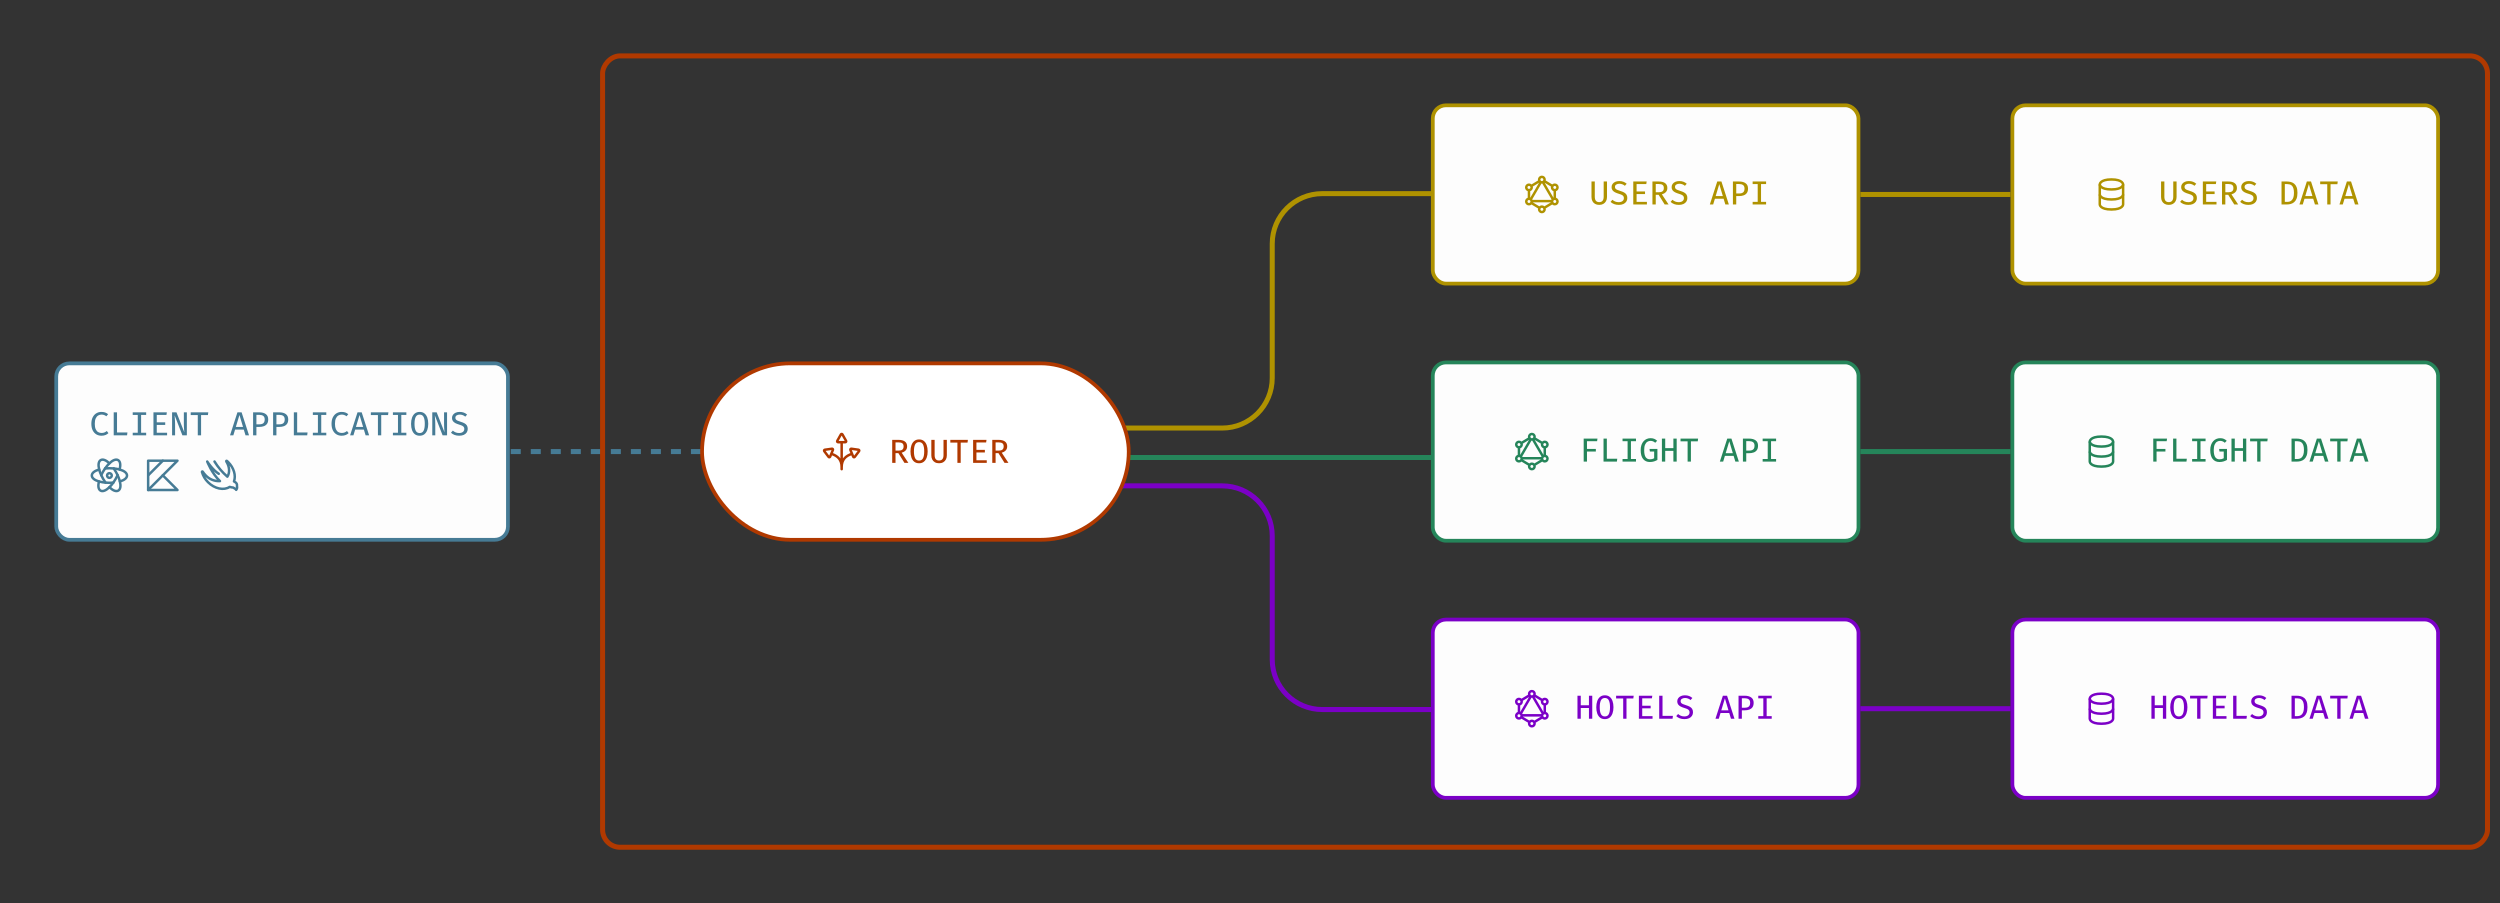 <svg width="999" height="361" viewBox="0 0 999 361" fill="none" xmlns="http://www.w3.org/2000/svg">
<rect x="0" y="0" width="999" height="361" fill="#333333" stroke="none"/>
<path d="M164.095 180.451H281" stroke="#467B95" stroke-width="2" stroke-dasharray="4 4"/>
<rect x="22.474" y="145.201" width="180.5" height="70.5" rx="5.25" fill="#FDFDFD"/>
<rect x="22.474" y="145.201" width="180.5" height="70.5" rx="5.25" stroke="#467B95" stroke-width="1.5"/>
<path d="M40.497 164.597C41.106 164.597 41.617 164.675 42.031 164.831C42.448 164.986 42.839 165.213 43.204 165.511L42.49 166.351C42.206 166.115 41.904 165.944 41.584 165.837C41.264 165.726 40.928 165.671 40.577 165.671C40.093 165.671 39.646 165.788 39.237 166.024C38.828 166.26 38.499 166.646 38.251 167.184C38.002 167.722 37.877 168.444 37.877 169.351C37.877 170.235 37.995 170.946 38.23 171.484C38.471 172.017 38.793 172.406 39.197 172.651C39.606 172.891 40.062 173.011 40.564 173.011C41.066 173.011 41.482 172.933 41.81 172.777C42.144 172.617 42.433 172.435 42.677 172.231L43.337 173.077C43.048 173.362 42.673 173.606 42.211 173.811C41.753 174.015 41.193 174.117 40.531 174.117C39.77 174.117 39.086 173.935 38.477 173.571C37.873 173.206 37.393 172.671 37.037 171.964C36.682 171.253 36.504 170.382 36.504 169.351C36.504 168.32 36.684 167.451 37.044 166.744C37.408 166.037 37.893 165.504 38.497 165.144C39.106 164.78 39.773 164.597 40.497 164.597ZM45.435 173.951V164.764H46.762V172.804H50.922L50.775 173.951H45.435ZM58.407 164.764V165.797H56.387V172.911H58.407V173.951H53.033V172.911H55.053V165.797H53.033V164.764H58.407ZM62.645 165.804V168.757H66.018V169.804H62.645V172.917H66.771V173.951H61.318V164.764H66.671L66.518 165.804H62.645ZM72.883 173.951L69.783 165.984C69.792 166.14 69.809 166.406 69.836 166.784C69.867 167.157 69.896 167.588 69.923 168.077C69.949 168.562 69.963 169.046 69.963 169.531V173.951H68.763V164.764H70.516L73.649 172.751C73.641 172.6 73.621 172.348 73.589 171.997C73.558 171.642 73.529 171.222 73.503 170.737C73.481 170.253 73.469 169.735 73.469 169.184V164.764H74.669V173.951H72.883ZM80.354 165.864V173.951H79.034V165.864H76.207V164.764H83.227L83.087 165.864H80.354ZM97.417 171.664H93.937L93.243 173.951H91.917L94.877 164.764H96.543L99.51 173.951H98.11L97.417 171.664ZM94.243 170.604H97.11L95.683 165.831L94.243 170.604ZM107.175 167.611C107.175 168.326 107.022 168.904 106.715 169.344C106.413 169.78 105.993 170.097 105.455 170.297C104.917 170.497 104.302 170.597 103.608 170.597H102.462V173.951H101.135V164.764H103.568C104.688 164.764 105.568 164.997 106.208 165.464C106.853 165.926 107.175 166.642 107.175 167.611ZM105.775 167.624C105.775 166.948 105.579 166.473 105.188 166.197C104.802 165.922 104.304 165.784 103.695 165.784H102.462V169.557H103.675C104.084 169.557 104.446 169.5 104.762 169.384C105.077 169.268 105.324 169.071 105.502 168.791C105.684 168.511 105.775 168.122 105.775 167.624ZM115.173 167.611C115.173 168.326 115.02 168.904 114.713 169.344C114.411 169.78 113.991 170.097 113.453 170.297C112.915 170.497 112.3 170.597 111.606 170.597H110.46V173.951H109.133V164.764H111.566C112.686 164.764 113.566 164.997 114.206 165.464C114.851 165.926 115.173 166.642 115.173 167.611ZM113.773 167.624C113.773 166.948 113.577 166.473 113.186 166.197C112.8 165.922 112.302 165.784 111.693 165.784H110.46V169.557H111.673C112.082 169.557 112.444 169.5 112.76 169.384C113.075 169.268 113.322 169.071 113.5 168.791C113.682 168.511 113.773 168.122 113.773 167.624ZM117.418 173.951V164.764H118.744V172.804H122.904L122.758 173.951H117.418ZM130.389 164.764V165.797H128.369V172.911H130.389V173.951H125.016V172.911H127.036V165.797H125.016V164.764H130.389ZM136.474 164.597C137.083 164.597 137.594 164.675 138.007 164.831C138.425 164.986 138.816 165.213 139.18 165.511L138.467 166.351C138.183 166.115 137.88 165.944 137.56 165.837C137.24 165.726 136.905 165.671 136.554 165.671C136.069 165.671 135.623 165.788 135.214 166.024C134.805 166.26 134.476 166.646 134.227 167.184C133.978 167.722 133.854 168.444 133.854 169.351C133.854 170.235 133.972 170.946 134.207 171.484C134.447 172.017 134.769 172.406 135.174 172.651C135.583 172.891 136.038 173.011 136.54 173.011C137.043 173.011 137.458 172.933 137.787 172.777C138.12 172.617 138.409 172.435 138.654 172.231L139.314 173.077C139.025 173.362 138.649 173.606 138.187 173.811C137.729 174.015 137.169 174.117 136.507 174.117C135.747 174.117 135.063 173.935 134.454 173.571C133.849 173.206 133.369 172.671 133.014 171.964C132.658 171.253 132.48 170.382 132.48 169.351C132.48 168.32 132.66 167.451 133.02 166.744C133.385 166.037 133.869 165.504 134.474 165.144C135.083 164.78 135.749 164.597 136.474 164.597ZM145.405 171.664H141.925L141.232 173.951H139.905L142.865 164.764H144.532L147.498 173.951H146.098L145.405 171.664ZM142.232 170.604H145.098L143.672 165.831L142.232 170.604ZM152.337 165.864V173.951H151.017V165.864H148.19V164.764H155.21L155.07 165.864H152.337ZM162.381 164.764V165.797H160.361V172.911H162.381V173.951H157.008V172.911H159.028V165.797H157.008V164.764H162.381ZM171.126 169.364C171.126 170.297 170.997 171.122 170.739 171.837C170.482 172.553 170.097 173.113 169.586 173.517C169.079 173.917 168.448 174.117 167.693 174.117C166.937 174.117 166.304 173.922 165.793 173.531C165.286 173.135 164.904 172.582 164.646 171.871C164.388 171.16 164.259 170.328 164.259 169.377C164.259 168.44 164.388 167.613 164.646 166.897C164.904 166.177 165.286 165.615 165.793 165.211C166.304 164.802 166.937 164.597 167.693 164.597C168.448 164.597 169.079 164.795 169.586 165.191C170.097 165.586 170.482 166.142 170.739 166.857C170.997 167.573 171.126 168.408 171.126 169.364ZM169.746 169.364C169.746 168.155 169.586 167.237 169.266 166.611C168.95 165.984 168.426 165.671 167.693 165.671C166.959 165.671 166.433 165.986 166.113 166.617C165.797 167.248 165.639 168.168 165.639 169.377C165.639 170.582 165.802 171.495 166.126 172.117C166.455 172.735 166.977 173.044 167.693 173.044C168.426 173.044 168.95 172.733 169.266 172.111C169.586 171.484 169.746 170.568 169.746 169.364ZM176.857 173.951L173.757 165.984C173.766 166.14 173.784 166.406 173.811 166.784C173.842 167.157 173.871 167.588 173.897 168.077C173.924 168.562 173.937 169.046 173.937 169.531V173.951H172.737V164.764H174.491L177.624 172.751C177.615 172.6 177.595 172.348 177.564 171.997C177.533 171.642 177.504 171.222 177.477 170.737C177.455 170.253 177.444 169.735 177.444 169.184V164.764H178.644V173.951H176.857ZM186.909 171.384C186.909 171.917 186.773 172.391 186.502 172.804C186.235 173.213 185.846 173.535 185.335 173.771C184.829 174.002 184.213 174.117 183.489 174.117C182.786 174.117 182.16 174.011 181.609 173.797C181.058 173.584 180.589 173.291 180.202 172.917L180.955 172.071C181.275 172.368 181.642 172.604 182.055 172.777C182.469 172.951 182.951 173.037 183.502 173.037C183.862 173.037 184.195 172.98 184.502 172.864C184.813 172.744 185.062 172.566 185.249 172.331C185.44 172.091 185.535 171.791 185.535 171.431C185.535 171.146 185.478 170.904 185.362 170.704C185.251 170.5 185.053 170.32 184.769 170.164C184.484 170.008 184.086 169.855 183.575 169.704C182.953 169.522 182.42 169.315 181.975 169.084C181.535 168.848 181.198 168.566 180.962 168.237C180.731 167.904 180.615 167.495 180.615 167.011C180.615 166.535 180.746 166.117 181.009 165.757C181.271 165.393 181.631 165.108 182.089 164.904C182.546 164.7 183.073 164.597 183.669 164.597C184.313 164.597 184.875 164.691 185.355 164.877C185.84 165.064 186.275 165.328 186.662 165.671L185.929 166.497C185.6 166.208 185.246 166 184.869 165.871C184.495 165.737 184.115 165.671 183.729 165.671C183.24 165.671 182.824 165.777 182.482 165.991C182.14 166.2 181.969 166.52 181.969 166.951C181.969 167.208 182.038 167.428 182.175 167.611C182.313 167.788 182.544 167.953 182.869 168.104C183.198 168.255 183.646 168.415 184.215 168.584C184.709 168.731 185.158 168.911 185.562 169.124C185.971 169.333 186.298 169.617 186.542 169.977C186.786 170.333 186.909 170.802 186.909 171.384Z" fill="#467B95"/>
<g clip-path="url(#clip0_451_434)">
<path d="M46.995 189.865C47.383 190.675 47.688 191.521 47.907 192.392C49.647 191.88 50.755 191.039 50.755 190.017C50.755 188.975 49.605 188.12 47.806 187.612" stroke="#467B95" stroke-linecap="round" stroke-linejoin="round"/>
<path d="M40.445 189.865C40.107 189.141 39.835 188.388 39.632 187.615C37.838 188.123 36.695 188.977 36.695 190.017C36.695 191.037 37.799 191.877 39.534 192.392" stroke="#467B95" stroke-linecap="round" stroke-linejoin="round"/>
<path d="M41.99 187.19C42.498 186.45 43.079 185.762 43.724 185.138C42.411 183.888 41.128 183.349 40.243 183.859C39.341 184.38 39.175 185.804 39.635 187.616" stroke="#467B95" stroke-linecap="round" stroke-linejoin="round"/>
<path d="M45.265 192.863C44.807 193.517 44.291 194.129 43.724 194.691C45.061 195.991 46.374 196.556 47.275 196.036C48.158 195.526 48.333 194.15 47.909 192.392" stroke="#467B95" stroke-linecap="round" stroke-linejoin="round"/>
<path d="M42.176 192.863C41.281 192.794 40.395 192.635 39.532 192.389C39.105 194.152 39.282 195.532 40.164 196.043C41.066 196.564 42.382 195.996 43.722 194.691" stroke="#467B95" stroke-linecap="round" stroke-linejoin="round"/>
<path d="M45.451 187.189C46.247 187.26 47.035 187.401 47.806 187.612C48.263 185.804 48.096 184.384 47.196 183.862C46.312 183.354 45.033 183.888 43.724 185.138" stroke="#467B95" stroke-linecap="round" stroke-linejoin="round"/>
<path d="M45.452 187.189C44.9 187.137 44.327 187.106 43.724 187.106C43.121 187.106 42.543 187.137 41.99 187.19C41.705 187.599 41.427 188.035 41.159 188.498C40.891 188.961 40.659 189.416 40.445 189.865C40.675 190.369 40.936 190.883 41.236 191.403C41.536 191.923 41.853 192.41 42.173 192.863C43.201 192.95 44.235 192.951 45.263 192.863C45.936 191.923 46.516 190.918 46.994 189.865C46.557 188.931 46.041 188.035 45.452 187.189Z" stroke="#467B95" stroke-linecap="round" stroke-linejoin="round"/>
<path d="M42.786 190.017C42.786 190.265 42.885 190.504 43.061 190.68C43.237 190.856 43.475 190.954 43.724 190.954C43.972 190.954 44.211 190.856 44.387 190.68C44.563 190.504 44.661 190.265 44.661 190.017C44.661 189.768 44.563 189.53 44.387 189.354C44.211 189.178 43.972 189.079 43.724 189.079C43.475 189.079 43.237 189.178 43.061 189.354C42.885 189.53 42.786 189.768 42.786 190.017Z" stroke="#467B95" stroke-linecap="round" stroke-linejoin="round"/>
</g>
<g clip-path="url(#clip1_451_434)">
<path d="M59.198 184.092V195.81L70.917 184.092H59.198Z" stroke="#467B95" stroke-linecap="round" stroke-linejoin="round"/>
<path d="M65.057 189.951L70.917 195.81H59.198" stroke="#467B95" stroke-linecap="round" stroke-linejoin="round"/>
<path d="M65.057 184.092L59.323 189.826" stroke="#467B95" stroke-linecap="round" stroke-linejoin="round"/>
</g>
<g clip-path="url(#clip2_451_434)">
<path d="M87.418 189.326C84.974 187.807 82.805 184.426 82.805 184.426C82.805 184.426 84.599 189.144 87.893 192.244C86.832 192.303 85.77 192.128 84.784 191.732C83.798 191.336 82.912 190.727 82.186 189.951C81.728 189.492 81.323 188.983 80.98 188.432C80.958 188.405 80.927 188.387 80.892 188.381C80.858 188.375 80.822 188.382 80.793 188.401C80.758 188.419 80.731 188.447 80.714 188.482C80.697 188.517 80.692 188.556 80.699 188.594C81.132 190.148 81.966 191.56 83.118 192.688C85.78 195.351 89.449 196.088 91.78 194.563C92.23 194.701 92.693 194.791 93.161 194.832C94.374 195.457 94.374 195.744 94.374 195.744C94.55 195.538 94.67 195.29 94.724 195.025C94.778 194.759 94.762 194.484 94.68 194.226C94.745 193.94 94.719 193.641 94.608 193.37C94.496 193.099 94.303 192.87 94.055 192.713L93.499 192.369C94.343 190.069 93.499 186.957 91.155 184.619C90.999 184.457 90.836 184.307 90.668 184.163C90.639 184.138 90.602 184.124 90.564 184.124C90.526 184.124 90.49 184.138 90.461 184.163C90.432 184.186 90.412 184.219 90.404 184.255C90.396 184.292 90.401 184.33 90.418 184.363C91.736 186.457 91.93 188.851 90.855 190.476C88.842 188.735 87.109 186.694 85.718 184.426" stroke="#467B95" stroke-linecap="round" stroke-linejoin="round"/>
</g>
<rect x="-1" y="1" width="753.207" height="316.235" rx="7" transform="matrix(-1 0 0 1 993 21.333)" stroke="#B03900" stroke-width="2"/>
<rect x="804.147" y="42.083" width="170.103" height="71.245" rx="5.25" fill="#FDFDFD"/>
<rect x="804.147" y="42.083" width="170.103" height="71.245" rx="5.25" stroke="#AF9200" stroke-width="1.5"/>
<path d="M839.068 77.706V81.706C839.068 81.706 839.068 83.706 843.734 83.706C848.401 83.706 848.401 81.706 848.401 81.706V77.706" stroke="#AF9200"/>
<path d="M839.068 73.706V77.706C839.068 77.706 839.068 79.706 843.734 79.706C848.401 79.706 848.401 77.706 848.401 77.706V73.706" stroke="#AF9200"/>
<path d="M843.734 71.706C848.401 71.706 848.401 73.706 848.401 73.706C848.401 73.706 848.401 75.706 843.734 75.706C839.068 75.706 839.068 73.706 839.068 73.706C839.068 73.706 839.068 71.706 843.734 71.706Z" stroke="#AF9200"/>
<path d="M869.762 72.519V78.713C869.762 79.335 869.636 79.884 869.382 80.359C869.133 80.835 868.776 81.206 868.309 81.472C867.847 81.739 867.293 81.873 866.649 81.873C866 81.873 865.444 81.739 864.982 81.472C864.52 81.206 864.167 80.835 863.922 80.359C863.682 79.884 863.562 79.335 863.562 78.713V72.519H864.882V78.612C864.882 80.052 865.471 80.772 866.649 80.772C867.836 80.772 868.429 80.052 868.429 78.612V72.519H869.762ZM877.88 79.139C877.88 79.672 877.745 80.146 877.474 80.559C877.207 80.968 876.818 81.29 876.307 81.526C875.8 81.757 875.185 81.873 874.46 81.873C873.758 81.873 873.131 81.766 872.58 81.552C872.029 81.339 871.56 81.046 871.174 80.672L871.927 79.826C872.247 80.124 872.614 80.359 873.027 80.532C873.44 80.706 873.923 80.793 874.474 80.793C874.834 80.793 875.167 80.735 875.474 80.619C875.785 80.499 876.034 80.321 876.22 80.086C876.411 79.846 876.507 79.546 876.507 79.186C876.507 78.901 876.449 78.659 876.334 78.459C876.223 78.255 876.025 78.075 875.74 77.919C875.456 77.764 875.058 77.61 874.547 77.459C873.925 77.277 873.391 77.07 872.947 76.839C872.507 76.604 872.169 76.321 871.934 75.993C871.703 75.659 871.587 75.25 871.587 74.766C871.587 74.29 871.718 73.873 871.98 73.513C872.243 73.148 872.603 72.864 873.06 72.659C873.518 72.455 874.045 72.353 874.64 72.353C875.285 72.353 875.847 72.446 876.327 72.632C876.811 72.819 877.247 73.084 877.634 73.426L876.9 74.252C876.571 73.964 876.218 73.755 875.84 73.626C875.467 73.493 875.087 73.426 874.7 73.426C874.211 73.426 873.796 73.532 873.454 73.746C873.111 73.955 872.94 74.275 872.94 74.706C872.94 74.964 873.009 75.184 873.147 75.366C873.285 75.544 873.516 75.708 873.84 75.859C874.169 76.01 874.618 76.17 875.187 76.339C875.68 76.486 876.129 76.666 876.534 76.879C876.943 77.088 877.269 77.373 877.514 77.733C877.758 78.088 877.88 78.557 877.88 79.139ZM881.585 73.559V76.513H884.958V77.559H881.585V80.672H885.712V81.706H880.258V72.519H885.612L885.458 73.559H881.585ZM893.876 75.126C893.876 75.815 893.665 76.37 893.243 76.793C892.825 77.21 892.31 77.499 891.696 77.659L894.37 81.706H892.803L890.383 77.832H889.243V81.706H887.916V72.519H890.363C891.514 72.519 892.387 72.739 892.983 73.179C893.579 73.615 893.876 74.264 893.876 75.126ZM892.47 75.126C892.47 74.561 892.305 74.155 891.976 73.906C891.652 73.657 891.152 73.532 890.476 73.532H889.243V76.826H890.49C891.121 76.826 891.607 76.697 891.95 76.439C892.296 76.177 892.47 75.739 892.47 75.126ZM901.874 79.139C901.874 79.672 901.739 80.146 901.468 80.559C901.201 80.968 900.812 81.29 900.301 81.526C899.794 81.757 899.179 81.873 898.454 81.873C897.752 81.873 897.126 81.766 896.574 81.552C896.023 81.339 895.554 81.046 895.168 80.672L895.921 79.826C896.241 80.124 896.608 80.359 897.021 80.532C897.434 80.706 897.917 80.793 898.468 80.793C898.828 80.793 899.161 80.735 899.468 80.619C899.779 80.499 900.028 80.321 900.214 80.086C900.406 79.846 900.501 79.546 900.501 79.186C900.501 78.901 900.443 78.659 900.328 78.459C900.217 78.255 900.019 78.075 899.734 77.919C899.45 77.764 899.052 77.61 898.541 77.459C897.919 77.277 897.386 77.07 896.941 76.839C896.501 76.604 896.163 76.321 895.928 75.993C895.697 75.659 895.581 75.25 895.581 74.766C895.581 74.29 895.712 73.873 895.974 73.513C896.237 73.148 896.597 72.864 897.054 72.659C897.512 72.455 898.039 72.353 898.634 72.353C899.279 72.353 899.841 72.446 900.321 72.632C900.806 72.819 901.241 73.084 901.628 73.426L900.894 74.252C900.566 73.964 900.212 73.755 899.834 73.626C899.461 73.493 899.081 73.426 898.694 73.426C898.206 73.426 897.79 73.532 897.448 73.746C897.106 73.955 896.934 74.275 896.934 74.706C896.934 74.964 897.003 75.184 897.141 75.366C897.279 75.544 897.51 75.708 897.834 75.859C898.163 76.01 898.612 76.17 899.181 76.339C899.674 76.486 900.123 76.666 900.528 76.879C900.937 77.088 901.263 77.373 901.508 77.733C901.752 78.088 901.874 78.557 901.874 79.139ZM918.064 77.066C918.064 78.021 917.939 78.804 917.691 79.412C917.442 80.021 917.111 80.493 916.697 80.826C916.288 81.155 915.837 81.384 915.344 81.513C914.851 81.641 914.357 81.706 913.864 81.706H911.697V72.519H913.717C914.264 72.519 914.795 72.579 915.311 72.699C915.826 72.819 916.291 73.041 916.704 73.366C917.122 73.686 917.453 74.144 917.697 74.739C917.942 75.335 918.064 76.11 918.064 77.066ZM916.664 77.066C916.664 76.297 916.584 75.679 916.424 75.213C916.268 74.746 916.059 74.395 915.797 74.159C915.535 73.924 915.246 73.766 914.931 73.686C914.619 73.606 914.308 73.566 913.997 73.566H913.017V80.672H914.011C914.335 80.672 914.655 80.621 914.971 80.519C915.286 80.417 915.571 80.235 915.824 79.972C916.082 79.71 916.286 79.344 916.437 78.873C916.588 78.401 916.664 77.799 916.664 77.066ZM924.355 79.419H920.875L920.182 81.706H918.855L921.815 72.519H923.482L926.449 81.706H925.049L924.355 79.419ZM921.182 78.359H924.049L922.622 73.586L921.182 78.359ZM931.287 73.619V81.706H929.967V73.619H927.14V72.519H934.16L934.02 73.619H931.287ZM940.351 79.419H936.871L936.178 81.706H934.851L937.811 72.519H939.478L942.445 81.706H941.045L940.351 79.419ZM937.178 78.359H940.045L938.618 73.586L937.178 78.359Z" fill="#AF9200"/>
<path d="M803.397 77.706H743.397" stroke="#AF9200" stroke-width="2"/>
<rect x="572.543" y="42.083" width="170.103" height="71.245" rx="5.25" fill="#FDFDFD"/>
<rect x="572.543" y="42.083" width="170.103" height="71.245" rx="5.25" stroke="#AF9200" stroke-width="1.5"/>
<g clip-path="url(#clip3_451_434)">
<path d="M620.203 80.362H612.052M620.353 81.085L617.061 83.08M610.975 79.425C611.265 79.425 611.543 79.54 611.748 79.745C611.953 79.95 612.069 80.228 612.069 80.518C612.069 80.808 611.953 81.087 611.748 81.292C611.543 81.497 611.265 81.612 610.975 81.612C610.685 81.612 610.407 81.497 610.201 81.292C609.996 81.087 609.881 80.808 609.881 80.518C609.881 80.228 609.996 79.95 610.201 79.745C610.407 79.54 610.685 79.425 610.975 79.425ZM610.975 79.425V75.985M621.287 79.425C621.577 79.425 621.856 79.54 622.061 79.745C622.266 79.95 622.381 80.228 622.381 80.518C622.381 80.808 622.266 81.087 622.061 81.292C621.856 81.497 621.577 81.612 621.287 81.612C620.997 81.612 620.719 81.497 620.514 81.292C620.309 81.087 620.194 80.808 620.194 80.518C620.194 80.228 620.309 79.95 620.514 79.745C620.719 79.54 620.997 79.425 621.287 79.425ZM621.287 79.425V75.985M615.724 72.778L611.678 79.693M616.539 72.778L620.584 79.694M615.195 72.335L611.909 74.327M611.909 81.085L615.201 83.08M617.067 72.335L620.353 74.327M616.131 72.862C616.421 72.862 616.699 72.747 616.904 72.542C617.11 72.337 617.225 72.058 617.225 71.768C617.225 71.478 617.11 71.2 616.904 70.995C616.699 70.79 616.421 70.675 616.131 70.675C615.841 70.675 615.563 70.79 615.358 70.995C615.153 71.2 615.037 71.478 615.037 71.768C615.037 72.058 615.153 72.337 615.358 72.542C615.563 72.747 615.841 72.862 616.131 72.862ZM610.975 75.987C611.265 75.987 611.543 75.872 611.748 75.667C611.953 75.462 612.069 75.183 612.069 74.893C612.069 74.603 611.953 74.325 611.748 74.12C611.543 73.915 611.265 73.8 610.975 73.8C610.685 73.8 610.407 73.915 610.201 74.12C609.996 74.325 609.881 74.603 609.881 74.893C609.881 75.183 609.996 75.462 610.201 75.667C610.407 75.872 610.685 75.987 610.975 75.987ZM621.287 75.987C621.577 75.987 621.856 75.872 622.061 75.667C622.266 75.462 622.381 75.183 622.381 74.893C622.381 74.603 622.266 74.325 622.061 74.12C621.856 73.915 621.577 73.8 621.287 73.8C620.997 73.8 620.719 73.915 620.514 74.12C620.309 74.325 620.194 74.603 620.194 74.893C620.194 75.183 620.309 75.462 620.514 75.667C620.719 75.872 620.997 75.987 621.287 75.987ZM616.131 84.737C616.421 84.737 616.699 84.622 616.904 84.417C617.11 84.212 617.225 83.933 617.225 83.643C617.225 83.353 617.11 83.075 616.904 82.87C616.699 82.665 616.421 82.55 616.131 82.55C615.841 82.55 615.563 82.665 615.358 82.87C615.153 83.075 615.037 83.353 615.037 83.643C615.037 83.933 615.153 84.212 615.358 84.417C615.563 84.622 615.841 84.737 616.131 84.737Z" stroke="#AF9200" stroke-linecap="round" stroke-linejoin="round"/>
</g>
<path d="M642.159 72.519V78.713C642.159 79.335 642.032 79.884 641.779 80.359C641.53 80.835 641.172 81.206 640.706 81.472C640.243 81.739 639.69 81.873 639.046 81.873C638.397 81.873 637.841 81.739 637.379 81.472C636.917 81.206 636.563 80.835 636.319 80.359C636.079 79.884 635.959 79.335 635.959 78.713V72.519H637.279V78.612C637.279 80.052 637.868 80.772 639.046 80.772C640.232 80.772 640.826 80.052 640.826 78.612V72.519H642.159ZM650.277 79.139C650.277 79.672 650.141 80.146 649.87 80.559C649.604 80.968 649.215 81.29 648.704 81.526C648.197 81.757 647.581 81.873 646.857 81.873C646.155 81.873 645.528 81.766 644.977 81.552C644.426 81.339 643.957 81.046 643.57 80.672L644.324 79.826C644.644 80.124 645.01 80.359 645.424 80.532C645.837 80.706 646.319 80.793 646.87 80.793C647.23 80.793 647.564 80.735 647.87 80.619C648.181 80.499 648.43 80.321 648.617 80.086C648.808 79.846 648.904 79.546 648.904 79.186C648.904 78.901 648.846 78.659 648.73 78.459C648.619 78.255 648.421 78.075 648.137 77.919C647.853 77.764 647.455 77.61 646.944 77.459C646.321 77.277 645.788 77.07 645.344 76.839C644.904 76.604 644.566 76.321 644.33 75.993C644.099 75.659 643.984 75.25 643.984 74.766C643.984 74.29 644.115 73.873 644.377 73.513C644.639 73.148 644.999 72.864 645.457 72.659C645.915 72.455 646.441 72.353 647.037 72.353C647.681 72.353 648.244 72.446 648.724 72.632C649.208 72.819 649.644 73.084 650.03 73.426L649.297 74.252C648.968 73.964 648.615 73.755 648.237 73.626C647.864 73.493 647.484 73.426 647.097 73.426C646.608 73.426 646.193 73.532 645.85 73.746C645.508 73.955 645.337 74.275 645.337 74.706C645.337 74.964 645.406 75.184 645.544 75.366C645.681 75.544 645.913 75.708 646.237 75.859C646.566 76.01 647.015 76.17 647.584 76.339C648.077 76.486 648.526 76.666 648.93 76.879C649.339 77.088 649.666 77.373 649.91 77.733C650.155 78.088 650.277 78.557 650.277 79.139ZM653.982 73.559V76.513H657.355V77.559H653.982V80.672H658.108V81.706H652.655V72.519H658.008L657.855 73.559H653.982ZM666.273 75.126C666.273 75.815 666.062 76.37 665.64 76.793C665.222 77.21 664.706 77.499 664.093 77.659L666.766 81.706H665.2L662.78 77.832H661.64V81.706H660.313V72.519H662.76C663.911 72.519 664.784 72.739 665.38 73.179C665.975 73.615 666.273 74.264 666.273 75.126ZM664.866 75.126C664.866 74.561 664.702 74.155 664.373 73.906C664.049 73.657 663.549 73.532 662.873 73.532H661.64V76.826H662.886C663.517 76.826 664.004 76.697 664.346 76.439C664.693 76.177 664.866 75.739 664.866 75.126ZM674.271 79.139C674.271 79.672 674.136 80.146 673.864 80.559C673.598 80.968 673.209 81.29 672.698 81.526C672.191 81.757 671.576 81.873 670.851 81.873C670.149 81.873 669.522 81.766 668.971 81.552C668.42 81.339 667.951 81.046 667.564 80.672L668.318 79.826C668.638 80.124 669.004 80.359 669.418 80.532C669.831 80.706 670.313 80.793 670.864 80.793C671.224 80.793 671.558 80.735 671.864 80.619C672.176 80.499 672.424 80.321 672.611 80.086C672.802 79.846 672.898 79.546 672.898 79.186C672.898 78.901 672.84 78.659 672.724 78.459C672.613 78.255 672.416 78.075 672.131 77.919C671.847 77.764 671.449 77.61 670.938 77.459C670.316 77.277 669.782 77.07 669.338 76.839C668.898 76.604 668.56 76.321 668.324 75.993C668.093 75.659 667.978 75.25 667.978 74.766C667.978 74.29 668.109 73.873 668.371 73.513C668.633 73.148 668.993 72.864 669.451 72.659C669.909 72.455 670.436 72.353 671.031 72.353C671.676 72.353 672.238 72.446 672.718 72.632C673.202 72.819 673.638 73.084 674.024 73.426L673.291 74.252C672.962 73.964 672.609 73.755 672.231 73.626C671.858 73.493 671.478 73.426 671.091 73.426C670.602 73.426 670.187 73.532 669.844 73.746C669.502 73.955 669.331 74.275 669.331 74.706C669.331 74.964 669.4 75.184 669.538 75.366C669.676 75.544 669.907 75.708 670.231 75.859C670.56 76.01 671.009 76.17 671.578 76.339C672.071 76.486 672.52 76.666 672.924 76.879C673.333 77.088 673.66 77.373 673.904 77.733C674.149 78.088 674.271 78.557 674.271 79.139ZM688.754 79.419H685.274L684.581 81.706H683.254L686.214 72.519H687.881L690.847 81.706H689.447L688.754 79.419ZM685.581 78.359H688.447L687.021 73.586L685.581 78.359ZM698.512 75.366C698.512 76.081 698.359 76.659 698.052 77.099C697.75 77.535 697.33 77.853 696.792 78.052C696.254 78.252 695.639 78.353 694.945 78.353H693.799V81.706H692.472V72.519H694.905C696.025 72.519 696.905 72.752 697.545 73.219C698.19 73.681 698.512 74.397 698.512 75.366ZM697.112 75.379C697.112 74.704 696.916 74.228 696.525 73.953C696.139 73.677 695.641 73.539 695.032 73.539H693.799V77.312H695.012C695.421 77.312 695.783 77.255 696.099 77.139C696.414 77.024 696.661 76.826 696.839 76.546C697.021 76.266 697.112 75.877 697.112 75.379ZM705.73 72.519V73.552H703.71V80.666H705.73V81.706H700.357V80.666H702.377V73.552H700.357V72.519H705.73Z" fill="#AF9200"/>
<rect x="804.147" y="144.828" width="170.103" height="71.245" rx="5.25" fill="#FDFDFD"/>
<rect x="804.147" y="144.828" width="170.103" height="71.245" rx="5.25" stroke="#25855A" stroke-width="1.5"/>
<path d="M835.068 180.451V184.451C835.068 184.451 835.068 186.451 839.734 186.451C844.401 186.451 844.401 184.451 844.401 184.451V180.451" stroke="#25855A"/>
<path d="M835.068 176.451V180.451C835.068 180.451 835.068 182.451 839.734 182.451C844.401 182.451 844.401 180.451 844.401 180.451V176.451" stroke="#25855A"/>
<path d="M839.734 174.451C844.401 174.451 844.401 176.451 844.401 176.451C844.401 176.451 844.401 178.451 839.734 178.451C835.068 178.451 835.068 176.451 835.068 176.451C835.068 176.451 835.068 174.451 839.734 174.451Z" stroke="#25855A"/>
<path d="M861.762 176.304V179.397H865.302V180.431H861.762V184.451H860.442V175.264H865.956L865.802 176.304H861.762ZM868.374 184.451V175.264H869.7V183.304H873.86L873.714 184.451H868.374ZM881.345 175.264V176.297H879.325V183.411H881.345V184.451H875.972V183.411H877.992V176.297H875.972V175.264H881.345ZM886.863 184.617C885.739 184.617 884.85 184.22 884.196 183.424C883.543 182.628 883.216 181.437 883.216 179.851C883.216 179.06 883.323 178.368 883.536 177.777C883.75 177.182 884.039 176.686 884.403 176.291C884.772 175.891 885.19 175.593 885.656 175.397C886.127 175.197 886.619 175.097 887.13 175.097C887.739 175.097 888.245 175.186 888.65 175.364C889.059 175.542 889.443 175.797 889.803 176.131L889.03 176.931C888.483 176.424 887.856 176.171 887.15 176.171C886.714 176.171 886.303 176.286 885.916 176.517C885.53 176.748 885.216 177.133 884.976 177.671C884.736 178.208 884.616 178.935 884.616 179.851C884.616 181.162 884.814 182.106 885.21 182.684C885.605 183.257 886.187 183.544 886.956 183.544C887.543 183.544 888.092 183.404 888.603 183.124V180.437H886.903L886.75 179.384H889.903V183.797C889.481 184.033 889.03 184.228 888.55 184.384C888.074 184.54 887.512 184.617 886.863 184.617ZM896.288 184.451V180.171H893.021V184.451H891.701V175.264H893.021V179.084H896.288V175.264H897.608V184.451H896.288ZM903.292 176.364V184.451H901.972V176.364H899.146V175.264H906.166L906.026 176.364H903.292ZM922.062 179.811C922.062 180.766 921.937 181.548 921.689 182.157C921.44 182.766 921.109 183.237 920.695 183.571C920.286 183.9 919.835 184.128 919.342 184.257C918.849 184.386 918.355 184.451 917.862 184.451H915.695V175.264H917.715C918.262 175.264 918.793 175.324 919.309 175.444C919.824 175.564 920.289 175.786 920.702 176.111C921.12 176.431 921.451 176.888 921.695 177.484C921.94 178.08 922.062 178.855 922.062 179.811ZM920.662 179.811C920.662 179.042 920.582 178.424 920.422 177.957C920.266 177.491 920.057 177.14 919.795 176.904C919.533 176.668 919.244 176.511 918.929 176.431C918.617 176.351 918.306 176.311 917.995 176.311H917.015V183.417H918.009C918.333 183.417 918.653 183.366 918.969 183.264C919.284 183.162 919.569 182.98 919.822 182.717C920.08 182.455 920.284 182.088 920.435 181.617C920.586 181.146 920.662 180.544 920.662 179.811ZM928.353 182.164H924.873L924.18 184.451H922.853L925.813 175.264H927.48L930.447 184.451H929.047L928.353 182.164ZM925.18 181.104H928.047L926.62 176.331L925.18 181.104ZM935.285 176.364V184.451H933.965V176.364H931.138V175.264H938.158L938.018 176.364H935.285ZM944.349 182.164H940.869L940.176 184.451H938.849L941.809 175.264H943.476L946.443 184.451H945.043L944.349 182.164ZM941.176 181.104H944.043L942.616 176.331L941.176 181.104Z" fill="#25855A"/>
<path d="M803.397 180.451H743.397" stroke="#25855A" stroke-width="2"/>
<rect x="572.543" y="144.828" width="170.103" height="71.245" rx="5.25" fill="#FDFDFD"/>
<rect x="572.543" y="144.828" width="170.103" height="71.245" rx="5.25" stroke="#25855A" stroke-width="1.5"/>
<g clip-path="url(#clip4_451_434)">
<path d="M616.203 183.107H608.052M616.353 183.829L613.061 185.824M606.975 182.169C607.265 182.169 607.543 182.285 607.748 182.49C607.953 182.695 608.069 182.973 608.069 183.263C608.069 183.553 607.953 183.831 607.748 184.037C607.543 184.242 607.265 184.357 606.975 184.357C606.685 184.357 606.407 184.242 606.201 184.037C605.996 183.831 605.881 183.553 605.881 183.263C605.881 182.973 605.996 182.695 606.201 182.49C606.407 182.285 606.685 182.169 606.975 182.169ZM606.975 182.169V178.73M617.287 182.169C617.577 182.169 617.856 182.285 618.061 182.49C618.266 182.695 618.381 182.973 618.381 183.263C618.381 183.553 618.266 183.831 618.061 184.037C617.856 184.242 617.577 184.357 617.287 184.357C616.997 184.357 616.719 184.242 616.514 184.037C616.309 183.831 616.194 183.553 616.194 183.263C616.194 182.973 616.309 182.695 616.514 182.49C616.719 182.285 616.997 182.169 617.287 182.169ZM617.287 182.169V178.73M611.724 175.523L607.678 182.438M612.539 175.523L616.584 182.439M611.195 175.08L607.909 177.072M607.909 183.829L611.201 185.824M613.067 175.08L616.353 177.072M612.131 175.607C612.421 175.607 612.699 175.492 612.904 175.287C613.11 175.081 613.225 174.803 613.225 174.513C613.225 174.223 613.11 173.945 612.904 173.74C612.699 173.535 612.421 173.419 612.131 173.419C611.841 173.419 611.563 173.535 611.358 173.74C611.153 173.945 611.037 174.223 611.037 174.513C611.037 174.803 611.153 175.081 611.358 175.287C611.563 175.492 611.841 175.607 612.131 175.607ZM606.975 178.732C607.265 178.732 607.543 178.617 607.748 178.412C607.953 178.206 608.069 177.928 608.069 177.638C608.069 177.348 607.953 177.07 607.748 176.865C607.543 176.66 607.265 176.544 606.975 176.544C606.685 176.544 606.407 176.66 606.201 176.865C605.996 177.07 605.881 177.348 605.881 177.638C605.881 177.928 605.996 178.206 606.201 178.412C606.407 178.617 606.685 178.732 606.975 178.732ZM617.287 178.732C617.577 178.732 617.856 178.617 618.061 178.412C618.266 178.206 618.381 177.928 618.381 177.638C618.381 177.348 618.266 177.07 618.061 176.865C617.856 176.66 617.577 176.544 617.287 176.544C616.997 176.544 616.719 176.66 616.514 176.865C616.309 177.07 616.194 177.348 616.194 177.638C616.194 177.928 616.309 178.206 616.514 178.412C616.719 178.617 616.997 178.732 617.287 178.732ZM612.131 187.482C612.421 187.482 612.699 187.367 612.904 187.162C613.11 186.956 613.225 186.678 613.225 186.388C613.225 186.098 613.11 185.82 612.904 185.615C612.699 185.41 612.421 185.294 612.131 185.294C611.841 185.294 611.563 185.41 611.358 185.615C611.153 185.82 611.037 186.098 611.037 186.388C611.037 186.678 611.153 186.956 611.358 187.162C611.563 187.367 611.841 187.482 612.131 187.482Z" stroke="#25855A" stroke-linecap="round" stroke-linejoin="round"/>
</g>
<path d="M634.159 176.304V179.397H637.699V180.431H634.159V184.451H632.839V175.264H638.352L638.199 176.304H634.159ZM640.77 184.451V175.264H642.097V183.304H646.257L646.11 184.451H640.77ZM653.742 175.264V176.297H651.722V183.411H653.742V184.451H648.368V183.411H650.388V176.297H648.368V175.264H653.742ZM659.26 184.617C658.135 184.617 657.246 184.22 656.593 183.424C655.94 182.628 655.613 181.437 655.613 179.851C655.613 179.06 655.72 178.368 655.933 177.777C656.146 177.182 656.435 176.686 656.8 176.291C657.169 175.891 657.586 175.593 658.053 175.397C658.524 175.197 659.015 175.097 659.526 175.097C660.135 175.097 660.642 175.186 661.046 175.364C661.455 175.542 661.84 175.797 662.2 176.131L661.426 176.931C660.88 176.424 660.253 176.171 659.546 176.171C659.111 176.171 658.7 176.286 658.313 176.517C657.926 176.748 657.613 177.133 657.373 177.671C657.133 178.208 657.013 178.935 657.013 179.851C657.013 181.162 657.211 182.106 657.606 182.684C658.002 183.257 658.584 183.544 659.353 183.544C659.94 183.544 660.489 183.404 661 183.124V180.437H659.3L659.146 179.384H662.3V183.797C661.877 184.033 661.426 184.228 660.946 184.384C660.471 184.54 659.909 184.617 659.26 184.617ZM668.684 184.451V180.171H665.418V184.451H664.098V175.264H665.418V179.084H668.684V175.264H670.004V184.451H668.684ZM675.689 176.364V184.451H674.369V176.364H671.542V175.264H678.562L678.422 176.364H675.689ZM692.752 182.164H689.272L688.579 184.451H687.252L690.212 175.264H691.879L694.845 184.451H693.445L692.752 182.164ZM689.579 181.104H692.445L691.019 176.331L689.579 181.104ZM702.51 178.111C702.51 178.826 702.357 179.404 702.05 179.844C701.748 180.28 701.328 180.597 700.79 180.797C700.252 180.997 699.637 181.097 698.943 181.097H697.797V184.451H696.47V175.264H698.903C700.023 175.264 700.903 175.497 701.543 175.964C702.188 176.426 702.51 177.142 702.51 178.111ZM701.11 178.124C701.11 177.448 700.914 176.973 700.523 176.697C700.137 176.422 699.639 176.284 699.03 176.284H697.797V180.057H699.01C699.419 180.057 699.781 180 700.097 179.884C700.412 179.768 700.659 179.571 700.837 179.291C701.019 179.011 701.11 178.622 701.11 178.124ZM709.728 175.264V176.297H707.708V183.411H709.728V184.451H704.355V183.411H706.375V176.297H704.355V175.264H709.728Z" fill="#25855A"/>
<rect x="804.147" y="247.573" width="170.103" height="71.245" rx="5.25" fill="#FDFDFD"/>
<rect x="804.147" y="247.573" width="170.103" height="71.245" rx="5.25" stroke="#7B00C7" stroke-width="1.5"/>
<path d="M835.068 283.196V287.196C835.068 287.196 835.068 289.196 839.734 289.196C844.401 289.196 844.401 287.196 844.401 287.196V283.196" stroke="#7B00C7"/>
<path d="M835.068 279.196V283.196C835.068 283.196 835.068 285.196 839.734 285.196C844.401 285.196 844.401 283.196 844.401 283.196V279.196" stroke="#7B00C7"/>
<path d="M839.734 277.196C844.401 277.196 844.401 279.196 844.401 279.196C844.401 279.196 844.401 281.196 839.734 281.196C835.068 281.196 835.068 279.196 835.068 279.196C835.068 279.196 835.068 277.196 839.734 277.196Z" stroke="#7B00C7"/>
<path d="M864.296 287.196V282.916H861.029V287.196H859.709V278.009H861.029V281.829H864.296V278.009H865.616V287.196H864.296ZM874.094 282.609C874.094 283.542 873.965 284.367 873.707 285.082C873.449 285.798 873.065 286.358 872.554 286.762C872.047 287.162 871.416 287.362 870.66 287.362C869.905 287.362 869.271 287.167 868.76 286.776C868.254 286.38 867.871 285.827 867.614 285.116C867.356 284.404 867.227 283.573 867.227 282.622C867.227 281.684 867.356 280.858 867.614 280.142C867.871 279.422 868.254 278.86 868.76 278.456C869.271 278.047 869.905 277.842 870.66 277.842C871.416 277.842 872.047 278.04 872.554 278.436C873.065 278.831 873.449 279.387 873.707 280.102C873.965 280.818 874.094 281.653 874.094 282.609ZM872.714 282.609C872.714 281.4 872.554 280.482 872.234 279.856C871.918 279.229 871.394 278.916 870.66 278.916C869.927 278.916 869.4 279.231 869.08 279.862C868.765 280.493 868.607 281.413 868.607 282.622C868.607 283.827 868.769 284.74 869.094 285.362C869.423 285.98 869.945 286.289 870.66 286.289C871.394 286.289 871.918 285.978 872.234 285.356C872.554 284.729 872.714 283.813 872.714 282.609ZM879.298 279.109V287.196H877.978V279.109H875.152V278.009H882.172L882.032 279.109H879.298ZM885.583 279.049V282.002H888.956V283.049H885.583V286.162H889.71V287.196H884.256V278.009H889.61L889.456 279.049H885.583ZM892.368 287.196V278.009H893.694V286.049H897.854L897.708 287.196H892.368ZM905.872 284.629C905.872 285.162 905.737 285.636 905.466 286.049C905.199 286.458 904.81 286.78 904.299 287.016C903.792 287.247 903.177 287.362 902.452 287.362C901.75 287.362 901.124 287.256 900.572 287.042C900.021 286.829 899.552 286.536 899.166 286.162L899.919 285.316C900.239 285.613 900.606 285.849 901.019 286.022C901.432 286.196 901.915 286.282 902.466 286.282C902.826 286.282 903.159 286.224 903.466 286.109C903.777 285.989 904.026 285.811 904.212 285.576C904.404 285.336 904.499 285.036 904.499 284.676C904.499 284.391 904.441 284.149 904.326 283.949C904.215 283.744 904.017 283.564 903.732 283.409C903.448 283.253 903.05 283.1 902.539 282.949C901.917 282.767 901.384 282.56 900.939 282.329C900.499 282.093 900.161 281.811 899.926 281.482C899.695 281.149 899.579 280.74 899.579 280.256C899.579 279.78 899.71 279.362 899.972 279.002C900.235 278.638 900.595 278.353 901.052 278.149C901.51 277.944 902.037 277.842 902.632 277.842C903.277 277.842 903.839 277.936 904.319 278.122C904.804 278.309 905.239 278.573 905.626 278.916L904.892 279.742C904.564 279.453 904.21 279.244 903.832 279.116C903.459 278.982 903.079 278.916 902.692 278.916C902.204 278.916 901.788 279.022 901.446 279.236C901.104 279.444 900.932 279.764 900.932 280.196C900.932 280.453 901.001 280.673 901.139 280.856C901.277 281.033 901.508 281.198 901.832 281.349C902.161 281.5 902.61 281.66 903.179 281.829C903.672 281.976 904.121 282.156 904.526 282.369C904.935 282.578 905.261 282.862 905.506 283.222C905.75 283.578 905.872 284.047 905.872 284.629ZM922.062 282.556C922.062 283.511 921.937 284.293 921.689 284.902C921.44 285.511 921.109 285.982 920.695 286.316C920.286 286.644 919.835 286.873 919.342 287.002C918.849 287.131 918.355 287.196 917.862 287.196H915.695V278.009H917.715C918.262 278.009 918.793 278.069 919.309 278.189C919.824 278.309 920.289 278.531 920.702 278.856C921.12 279.176 921.451 279.633 921.695 280.229C921.94 280.824 922.062 281.6 922.062 282.556ZM920.662 282.556C920.662 281.787 920.582 281.169 920.422 280.702C920.266 280.236 920.057 279.884 919.795 279.649C919.533 279.413 919.244 279.256 918.929 279.176C918.617 279.096 918.306 279.056 917.995 279.056H917.015V286.162H918.009C918.333 286.162 918.653 286.111 918.969 286.009C919.284 285.907 919.569 285.724 919.822 285.462C920.08 285.2 920.284 284.833 920.435 284.362C920.586 283.891 920.662 283.289 920.662 282.556ZM928.353 284.909H924.873L924.18 287.196H922.853L925.813 278.009H927.48L930.447 287.196H929.047L928.353 284.909ZM925.18 283.849H928.047L926.62 279.076L925.18 283.849ZM935.285 279.109V287.196H933.965V279.109H931.138V278.009H938.158L938.018 279.109H935.285ZM944.349 284.909H940.869L940.176 287.196H938.849L941.809 278.009H943.476L946.443 287.196H945.043L944.349 284.909ZM941.176 283.849H944.043L942.616 279.076L941.176 283.849Z" fill="#7B00C7"/>
<path d="M803.397 283.196H743.397" stroke="#7B00C7" stroke-width="2"/>
<rect x="572.543" y="247.573" width="170.103" height="71.245" rx="5.25" fill="#FDFDFD"/>
<rect x="572.543" y="247.573" width="170.103" height="71.245" rx="5.25" stroke="#7B00C7" stroke-width="1.5"/>
<path d="M616.203 285.852H608.052M616.353 286.574L613.061 288.569M606.975 284.914C607.265 284.914 607.543 285.03 607.748 285.235C607.953 285.44 608.069 285.718 608.069 286.008C608.069 286.298 607.953 286.576 607.748 286.781C607.543 286.987 607.265 287.102 606.975 287.102C606.685 287.102 606.407 286.987 606.201 286.781C605.996 286.576 605.881 286.298 605.881 286.008C605.881 285.718 605.996 285.44 606.201 285.235C606.407 285.03 606.685 284.914 606.975 284.914ZM606.975 284.914V281.475M617.287 284.914C617.577 284.914 617.856 285.03 618.061 285.235C618.266 285.44 618.381 285.718 618.381 286.008C618.381 286.298 618.266 286.576 618.061 286.781C617.856 286.987 617.577 287.102 617.287 287.102C616.997 287.102 616.719 286.987 616.514 286.781C616.309 286.576 616.194 286.298 616.194 286.008C616.194 285.718 616.309 285.44 616.514 285.235C616.719 285.03 616.997 284.914 617.287 284.914ZM617.287 284.914V281.475M611.724 278.267L607.678 285.183M612.539 278.267L616.584 285.184M611.195 277.825L607.909 279.817M607.909 286.574L611.201 288.569M613.067 277.825L616.353 279.817M612.131 278.352C612.421 278.352 612.699 278.237 612.904 278.031C613.11 277.826 613.225 277.548 613.225 277.258C613.225 276.968 613.11 276.69 612.904 276.485C612.699 276.28 612.421 276.164 612.131 276.164C611.841 276.164 611.563 276.28 611.358 276.485C611.153 276.69 611.037 276.968 611.037 277.258C611.037 277.548 611.153 277.826 611.358 278.031C611.563 278.237 611.841 278.352 612.131 278.352ZM606.975 281.477C607.265 281.477 607.543 281.362 607.748 281.156C607.953 280.951 608.069 280.673 608.069 280.383C608.069 280.093 607.953 279.815 607.748 279.61C607.543 279.405 607.265 279.289 606.975 279.289C606.685 279.289 606.407 279.405 606.201 279.61C605.996 279.815 605.881 280.093 605.881 280.383C605.881 280.673 605.996 280.951 606.201 281.156C606.407 281.362 606.685 281.477 606.975 281.477ZM617.287 281.477C617.577 281.477 617.856 281.362 618.061 281.156C618.266 280.951 618.381 280.673 618.381 280.383C618.381 280.093 618.266 279.815 618.061 279.61C617.856 279.405 617.577 279.289 617.287 279.289C616.997 279.289 616.719 279.405 616.514 279.61C616.309 279.815 616.194 280.093 616.194 280.383C616.194 280.673 616.309 280.951 616.514 281.156C616.719 281.362 616.997 281.477 617.287 281.477ZM612.131 290.227C612.421 290.227 612.699 290.112 612.904 289.906C613.11 289.701 613.225 289.423 613.225 289.133C613.225 288.843 613.11 288.565 612.904 288.36C612.699 288.155 612.421 288.039 612.131 288.039C611.841 288.039 611.563 288.155 611.358 288.36C611.153 288.565 611.037 288.843 611.037 289.133C611.037 289.423 611.153 289.701 611.358 289.906C611.563 290.112 611.841 290.227 612.131 290.227Z" stroke="#7B00C7" stroke-linecap="round" stroke-linejoin="round"/>
<path d="M634.942 287.196V282.916H631.676V287.196H630.356V278.009H631.676V281.829H634.942V278.009H636.262V287.196H634.942ZM644.74 282.609C644.74 283.542 644.611 284.367 644.354 285.082C644.096 285.798 643.711 286.358 643.2 286.762C642.694 287.162 642.063 287.362 641.307 287.362C640.551 287.362 639.918 287.167 639.407 286.776C638.9 286.38 638.518 285.827 638.26 285.116C638.003 284.404 637.874 283.573 637.874 282.622C637.874 281.684 638.003 280.858 638.26 280.142C638.518 279.422 638.9 278.86 639.407 278.456C639.918 278.047 640.551 277.842 641.307 277.842C642.063 277.842 642.694 278.04 643.2 278.436C643.711 278.831 644.096 279.387 644.354 280.102C644.611 280.818 644.74 281.653 644.74 282.609ZM643.36 282.609C643.36 281.4 643.2 280.482 642.88 279.856C642.565 279.229 642.04 278.916 641.307 278.916C640.574 278.916 640.047 279.231 639.727 279.862C639.411 280.493 639.254 281.413 639.254 282.622C639.254 283.827 639.416 284.74 639.74 285.362C640.069 285.98 640.591 286.289 641.307 286.289C642.04 286.289 642.565 285.978 642.88 285.356C643.2 284.729 643.36 283.813 643.36 282.609ZM649.945 279.109V287.196H648.625V279.109H645.798V278.009H652.818L652.678 279.109H649.945ZM656.23 279.049V282.002H659.603V283.049H656.23V286.162H660.356V287.196H654.903V278.009H660.256L660.103 279.049H656.23ZM663.014 287.196V278.009H664.341V286.049H668.501L668.354 287.196H663.014ZM676.519 284.629C676.519 285.162 676.384 285.636 676.112 286.049C675.846 286.458 675.457 286.78 674.946 287.016C674.439 287.247 673.824 287.362 673.099 287.362C672.397 287.362 671.77 287.256 671.219 287.042C670.668 286.829 670.199 286.536 669.812 286.162L670.566 285.316C670.886 285.613 671.252 285.849 671.666 286.022C672.079 286.196 672.561 286.282 673.112 286.282C673.472 286.282 673.806 286.224 674.112 286.109C674.424 285.989 674.672 285.811 674.859 285.576C675.05 285.336 675.146 285.036 675.146 284.676C675.146 284.391 675.088 284.149 674.972 283.949C674.861 283.744 674.664 283.564 674.379 283.409C674.095 283.253 673.697 283.1 673.186 282.949C672.564 282.767 672.03 282.56 671.586 282.329C671.146 282.093 670.808 281.811 670.572 281.482C670.341 281.149 670.226 280.74 670.226 280.256C670.226 279.78 670.357 279.362 670.619 279.002C670.881 278.638 671.241 278.353 671.699 278.149C672.157 277.944 672.684 277.842 673.279 277.842C673.924 277.842 674.486 277.936 674.966 278.122C675.45 278.309 675.886 278.573 676.272 278.916L675.539 279.742C675.21 279.453 674.857 279.244 674.479 279.116C674.106 278.982 673.726 278.916 673.339 278.916C672.85 278.916 672.435 279.022 672.092 279.236C671.75 279.444 671.579 279.764 671.579 280.196C671.579 280.453 671.648 280.673 671.786 280.856C671.924 281.033 672.155 281.198 672.479 281.349C672.808 281.5 673.257 281.66 673.826 281.829C674.319 281.976 674.768 282.156 675.172 282.369C675.581 282.578 675.908 282.862 676.152 283.222C676.397 283.578 676.519 284.047 676.519 284.629ZM691.002 284.909H687.522L686.829 287.196H685.502L688.462 278.009H690.129L693.095 287.196H691.695L691.002 284.909ZM687.829 283.849H690.695L689.269 279.076L687.829 283.849ZM700.76 280.856C700.76 281.571 700.607 282.149 700.3 282.589C699.998 283.024 699.578 283.342 699.04 283.542C698.502 283.742 697.887 283.842 697.193 283.842H696.047V287.196H694.72V278.009H697.153C698.273 278.009 699.153 278.242 699.793 278.709C700.438 279.171 700.76 279.887 700.76 280.856ZM699.36 280.869C699.36 280.193 699.164 279.718 698.773 279.442C698.387 279.167 697.889 279.029 697.28 279.029H696.047V282.802H697.26C697.669 282.802 698.031 282.744 698.347 282.629C698.662 282.513 698.909 282.316 699.087 282.036C699.269 281.756 699.36 281.367 699.36 280.869ZM707.978 278.009V279.042H705.958V286.156H707.978V287.196H702.605V286.156H704.625V279.042H702.605V278.009H707.978Z" fill="#7B00C7"/>
<g clip-path="url(#clip5_451_434)">
<path d="M572.793 182.81H437.752" stroke="#25855A" stroke-width="2"/>
<path d="M572.216 77.372H528.385C517.339 77.372 508.385 86.326 508.385 97.372V151.051C508.385 162.097 499.43 171.051 488.385 171.051H437.304" stroke="#AF9200" stroke-width="2"/>
<path d="M572.216 283.53H528.385C517.339 283.53 508.385 274.575 508.385 263.53V214.149C508.385 203.103 499.43 194.149 488.385 194.149H437.304" stroke="#7B00C7" stroke-width="2"/>
</g>
<rect x="280.543" y="145.201" width="170.5" height="70.5" rx="35.25" fill="white"/>
<rect x="280.543" y="145.201" width="170.5" height="70.5" rx="35.25" stroke="#B03900" stroke-width="1.5"/>
<g clip-path="url(#clip6_451_434)">
<path d="M332.192 181.346C334.785 182.158 336.329 183.721 336.329 186.67M336.329 186.67V187.483M336.329 186.67C336.329 183.721 337.874 182.158 340.467 181.346M336.329 186.67V176.701M334.861 176.701C334.8 176.701 334.741 176.685 334.688 176.654C334.635 176.623 334.591 176.579 334.561 176.526C334.531 176.473 334.515 176.414 334.516 176.353C334.516 176.292 334.533 176.232 334.564 176.179L336.032 173.576C336.062 173.524 336.106 173.481 336.158 173.451C336.21 173.422 336.269 173.406 336.329 173.406C336.389 173.406 336.448 173.422 336.501 173.451C336.553 173.481 336.596 173.524 336.627 173.576L338.096 176.179C338.127 176.231 338.143 176.291 338.144 176.352C338.144 176.413 338.128 176.473 338.098 176.526C338.068 176.579 338.024 176.623 337.971 176.654C337.918 176.684 337.859 176.701 337.798 176.701H334.861ZM332.837 179.788C332.86 179.732 332.868 179.67 332.86 179.61C332.852 179.549 332.828 179.492 332.79 179.444C332.753 179.396 332.704 179.358 332.647 179.335C332.591 179.312 332.529 179.304 332.469 179.313L329.594 179.717C329.534 179.725 329.477 179.749 329.43 179.786C329.382 179.823 329.345 179.871 329.322 179.927C329.299 179.983 329.291 180.044 329.298 180.104C329.306 180.163 329.329 180.22 329.366 180.268L331.111 182.585C331.148 182.634 331.197 182.672 331.253 182.695C331.309 182.719 331.371 182.728 331.431 182.72C331.492 182.712 331.549 182.688 331.598 182.651C331.646 182.614 331.684 182.565 331.708 182.509L332.27 181.149L332.837 179.788ZM339.822 179.788C339.799 179.732 339.791 179.67 339.799 179.61C339.807 179.549 339.831 179.492 339.868 179.444C339.906 179.396 339.955 179.358 340.012 179.335C340.068 179.312 340.13 179.304 340.19 179.313L343.065 179.717C343.125 179.725 343.181 179.749 343.229 179.786C343.277 179.823 343.314 179.871 343.337 179.927C343.36 179.983 343.368 180.044 343.361 180.104C343.353 180.163 343.33 180.22 343.293 180.268L341.548 182.585C341.511 182.634 341.462 182.672 341.406 182.695C341.35 182.719 341.288 182.728 341.228 182.72C341.167 182.712 341.11 182.688 341.061 182.651C341.013 182.614 340.975 182.565 340.951 182.509L340.389 181.149L339.822 179.788Z" stroke="#B03900" stroke-linecap="round" stroke-linejoin="round"/>
</g>
<path d="M362.483 178.371C362.483 179.06 362.272 179.615 361.85 180.037C361.432 180.455 360.916 180.744 360.303 180.904L362.976 184.951H361.41L358.99 181.077H357.85V184.951H356.523V175.764H358.97C360.121 175.764 360.994 175.984 361.59 176.424C362.185 176.86 362.483 177.508 362.483 178.371ZM361.076 178.371C361.076 177.806 360.912 177.4 360.583 177.151C360.259 176.902 359.759 176.777 359.083 176.777H357.85V180.071H359.096C359.728 180.071 360.214 179.942 360.556 179.684C360.903 179.422 361.076 178.984 361.076 178.371ZM370.695 180.364C370.695 181.297 370.566 182.122 370.308 182.837C370.05 183.553 369.666 184.113 369.155 184.517C368.648 184.917 368.017 185.117 367.261 185.117C366.506 185.117 365.872 184.922 365.361 184.531C364.855 184.135 364.472 183.582 364.215 182.871C363.957 182.16 363.828 181.328 363.828 180.377C363.828 179.44 363.957 178.613 364.215 177.897C364.472 177.177 364.855 176.615 365.361 176.211C365.872 175.802 366.506 175.597 367.261 175.597C368.017 175.597 368.648 175.795 369.155 176.191C369.666 176.586 370.05 177.142 370.308 177.857C370.566 178.573 370.695 179.408 370.695 180.364ZM369.315 180.364C369.315 179.155 369.155 178.237 368.835 177.611C368.519 176.984 367.995 176.671 367.261 176.671C366.528 176.671 366.001 176.986 365.681 177.617C365.366 178.248 365.208 179.168 365.208 180.377C365.208 181.582 365.37 182.495 365.695 183.117C366.023 183.735 366.546 184.044 367.261 184.044C367.995 184.044 368.519 183.733 368.835 183.111C369.155 182.484 369.315 181.568 369.315 180.364ZM378.359 175.764V181.957C378.359 182.58 378.233 183.128 377.979 183.604C377.73 184.08 377.373 184.451 376.906 184.717C376.444 184.984 375.89 185.117 375.246 185.117C374.597 185.117 374.041 184.984 373.579 184.717C373.117 184.451 372.764 184.08 372.519 183.604C372.279 183.128 372.159 182.58 372.159 181.957V175.764H373.479V181.857C373.479 183.297 374.068 184.017 375.246 184.017C376.433 184.017 377.026 183.297 377.026 181.857V175.764H378.359ZM383.897 176.864V184.951H382.577V176.864H379.751V175.764H386.771L386.631 176.864H383.897ZM390.182 176.804V179.757H393.555V180.804H390.182V183.917H394.309V184.951H388.855V175.764H394.209L394.055 176.804H390.182ZM402.473 178.371C402.473 179.06 402.262 179.615 401.84 180.037C401.422 180.455 400.907 180.744 400.293 180.904L402.967 184.951H401.4L398.98 181.077H397.84V184.951H396.513V175.764H398.96C400.111 175.764 400.984 175.984 401.58 176.424C402.176 176.86 402.473 177.508 402.473 178.371ZM401.067 178.371C401.067 177.806 400.902 177.4 400.573 177.151C400.249 176.902 399.749 176.777 399.073 176.777H397.84V180.071H399.087C399.718 180.071 400.204 179.942 400.547 179.684C400.893 179.422 401.067 178.984 401.067 178.371Z" fill="#B03900"/>
<defs>
<clipPath id="clip0_451_434">
<rect width="16" height="16" fill="white" transform="translate(35.724 181.951)"/>
</clipPath>
<clipPath id="clip1_451_434">
<rect width="13.333" height="13.333" fill="white" transform="translate(58.391 183.284)"/>
</clipPath>
<clipPath id="clip2_451_434">
<rect width="16" height="16" fill="white" transform="translate(79.724 181.951)"/>
</clipPath>
<clipPath id="clip3_451_434">
<rect width="16" height="16" fill="white" transform="translate(608.131 69.706)"/>
</clipPath>
<clipPath id="clip4_451_434">
<rect width="16" height="16" fill="white" transform="translate(604.131 172.451)"/>
</clipPath>
<clipPath id="clip5_451_434">
<rect width="128" height="244" fill="white" transform="matrix(-1 0 0 1 575.793 58.451)"/>
</clipPath>
<clipPath id="clip6_451_434">
<rect width="16" height="16" fill="white" transform="translate(328.329 172.451)"/>
</clipPath>
</defs>
</svg>
